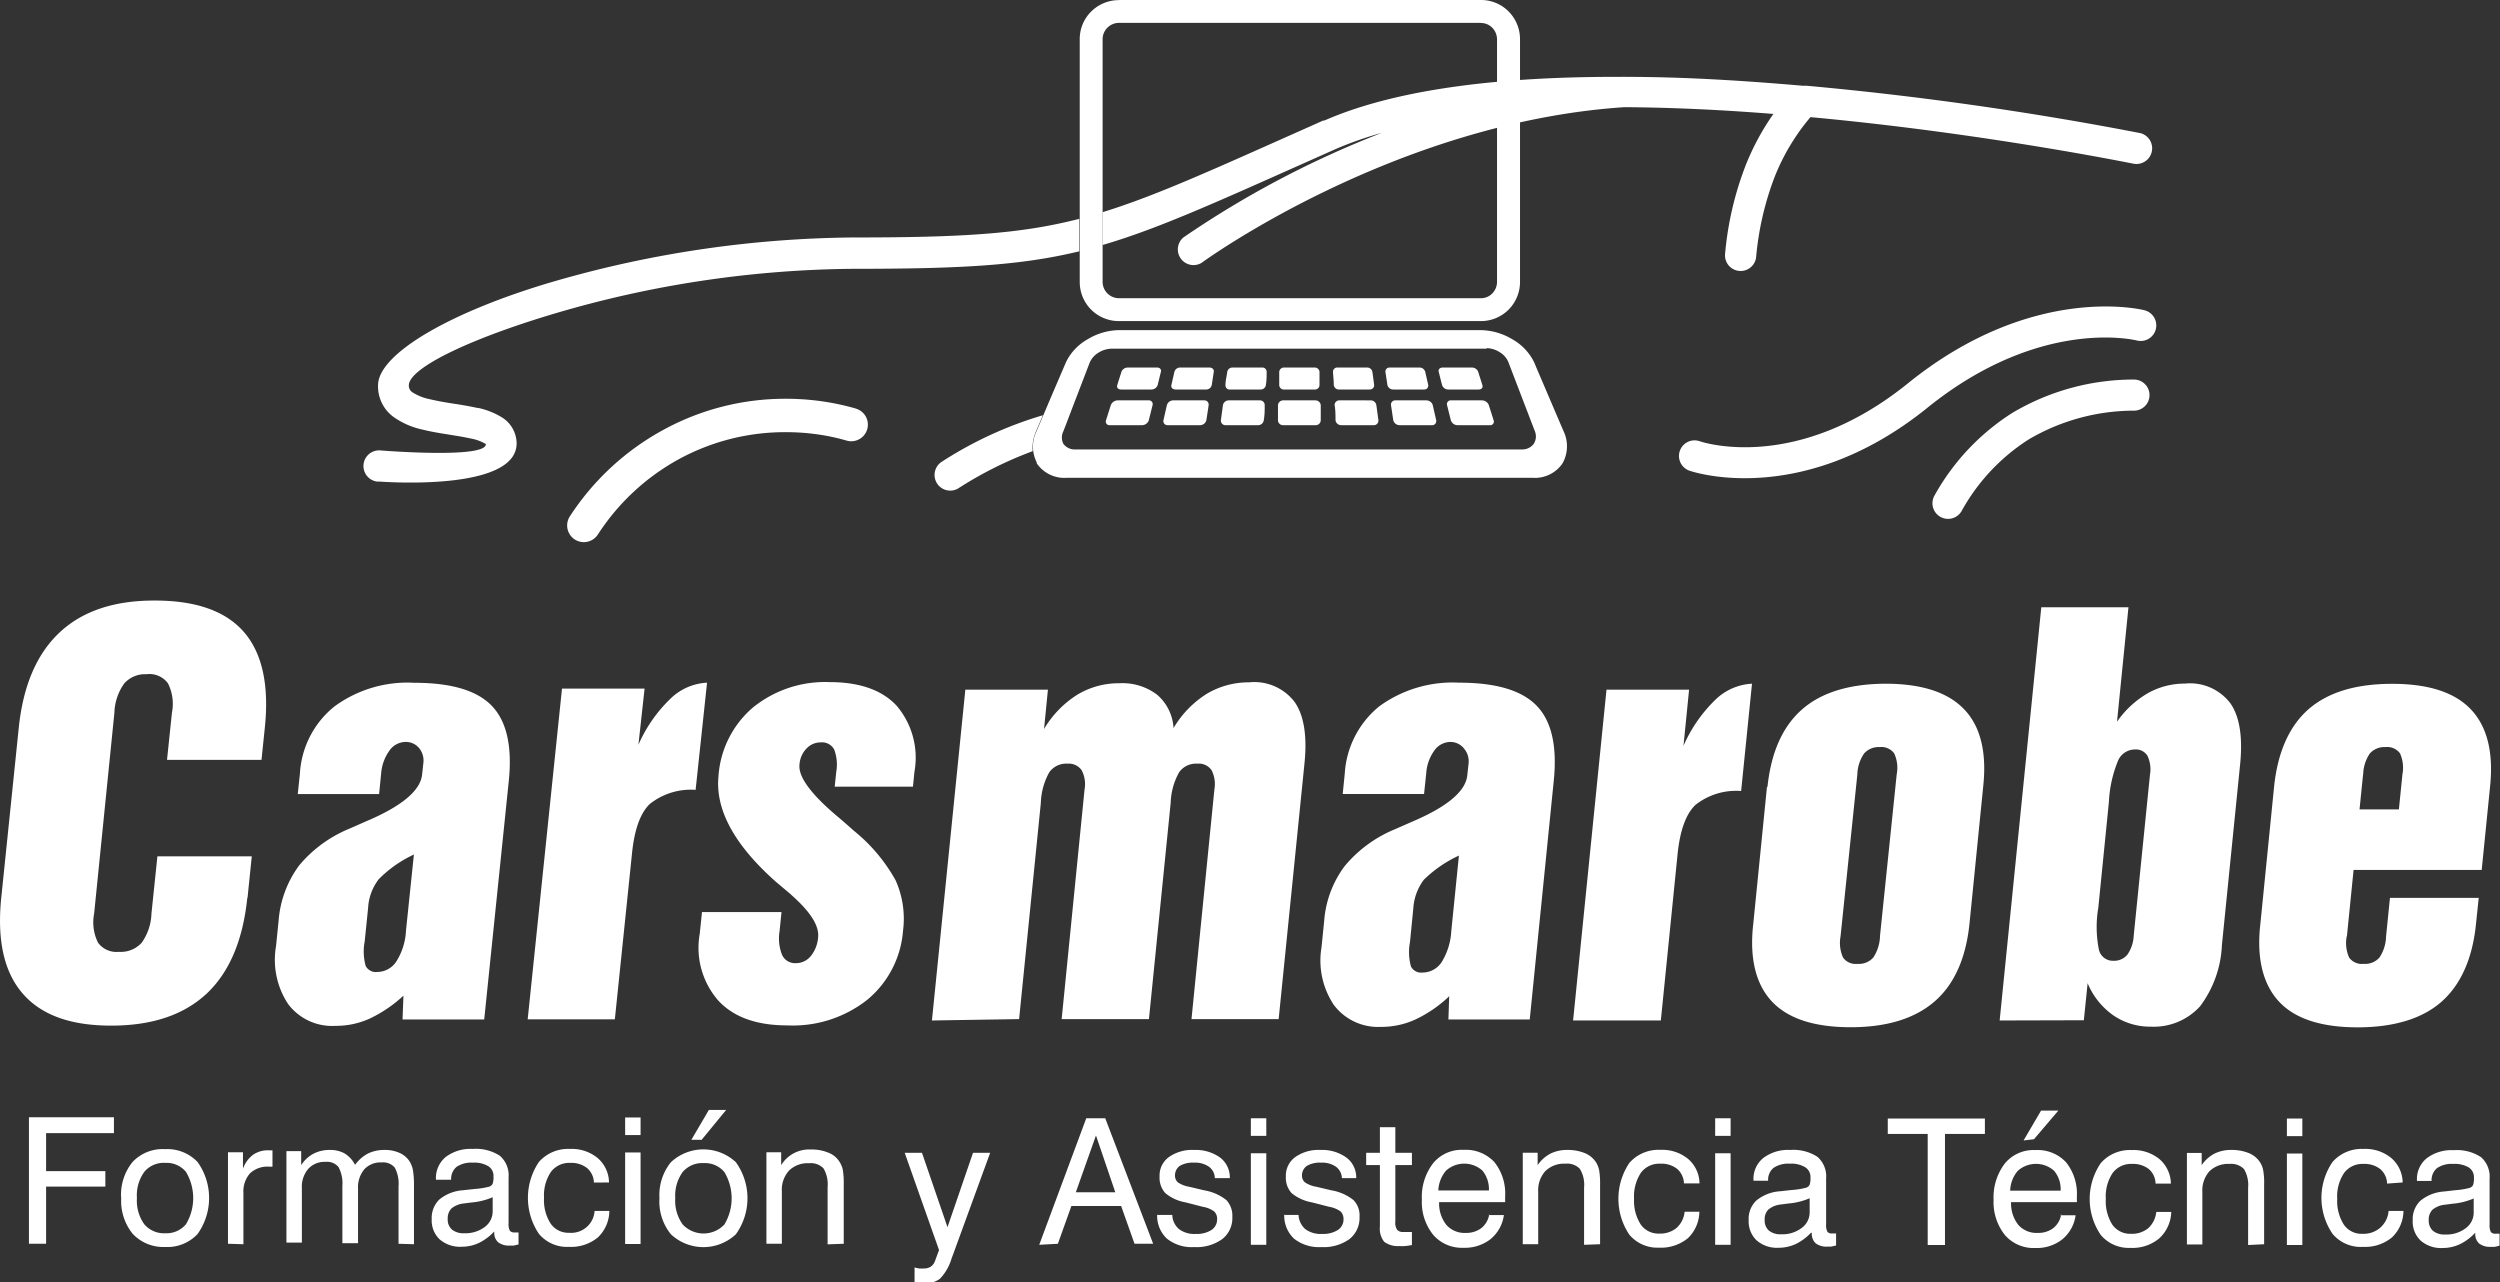 <?xml version="1.0" encoding="UTF-8"?> <svg xmlns="http://www.w3.org/2000/svg" id="Capa_1" data-name="Capa 1" viewBox="0 0 218.55 112.1"><rect x="0" y="0" width="218.55" height="112.1" fill="#333333" stroke="none"/><defs><style>.cls-1{fill:#fff;}</style></defs><path class="cls-1" d="M13.72,130.87V119.81h7.43v1.39H15.22v3.32H20.4v1.35H15.22v5Zm9.44-4a3.55,3.55,0,0,0,.64,2.29,2.25,2.25,0,0,0,1.84.79,2.21,2.21,0,0,0,1.81-.79,4.46,4.46,0,0,0,0-4.57,2.18,2.18,0,0,0-1.81-.79,2.2,2.2,0,0,0-1.84.79,3.5,3.5,0,0,0-.64,2.28Zm-1.38,0a4.52,4.52,0,0,1,1-3.15,3.59,3.59,0,0,1,2.83-1.12,3.65,3.65,0,0,1,2.85,1.12,5.42,5.42,0,0,1,0,6.3,3.61,3.61,0,0,1-2.83,1.13A3.67,3.67,0,0,1,22.79,130a4.55,4.55,0,0,1-1-3.16Zm9.34,4v-8h1.31v1.44a2.62,2.62,0,0,1,.87-1.21,2.24,2.24,0,0,1,1.36-.4h.22l.13,0v1.43l-.12,0h-.2a2.2,2.2,0,0,0-1.65.59,2.38,2.38,0,0,0-.57,1.72v4.47Zm14.91,0v-5a3,3,0,0,0-.33-1.66,1.34,1.34,0,0,0-1.15-.45,1.92,1.92,0,0,0-1.52.61,2.46,2.46,0,0,0-.54,1.7v4.75H41.12v-5a3,3,0,0,0-.34-1.66,1.31,1.31,0,0,0-1.14-.45,1.92,1.92,0,0,0-1.51.62,2.41,2.41,0,0,0-.55,1.69v4.75H36.23v-8h1.29V124a2.82,2.82,0,0,1,1.07-1,3,3,0,0,1,1.44-.33,2.55,2.55,0,0,1,1.28.3,2.51,2.51,0,0,1,.92,1,3.3,3.3,0,0,1,1.15-1,3.23,3.23,0,0,1,1.43-.3,3.06,3.06,0,0,1,1.36.28,2,2,0,0,1,.88.81,2.22,2.22,0,0,1,.25.74,8.42,8.42,0,0,1,.08,1.35v5.06Zm8.36-1.07a4.51,4.51,0,0,1-1.34,1,3.5,3.5,0,0,1-1.5.33,2.71,2.71,0,0,1-1.93-.65,2.29,2.29,0,0,1-.69-1.77,2.24,2.24,0,0,1,.68-1.72,3.66,3.66,0,0,1,2.07-.8l1-.11a6.9,6.9,0,0,0,1.27-.2.54.54,0,0,0,.3-.24,1.61,1.61,0,0,0,.08-.63,1,1,0,0,0-.45-.92,2.4,2.4,0,0,0-1.36-.31,2.27,2.27,0,0,0-1.42.37,1.36,1.36,0,0,0-.47,1.12H49.3v-.06a2.37,2.37,0,0,1,.86-1.93,3.58,3.58,0,0,1,2.35-.7,3.84,3.84,0,0,1,2.38.6,2.26,2.26,0,0,1,.76,1.89v4a1.31,1.31,0,0,0,.11.66.49.49,0,0,0,.41.15h.14l.21,0v1.05l-.43.1-.35,0a1.54,1.54,0,0,1-1-.29,1.1,1.1,0,0,1-.34-.89v0Zm-.13-3a5.86,5.86,0,0,1-1.85.46l-.7.09a2,2,0,0,0-1.06.44,1.24,1.24,0,0,0-.32.92,1.15,1.15,0,0,0,.37.92,1.6,1.6,0,0,0,1.08.32,2.81,2.81,0,0,0,1.79-.55,1.7,1.7,0,0,0,.69-1.4v-1.2Zm8.85-1.28a1.73,1.73,0,0,0-.6-1.27,2.23,2.23,0,0,0-1.47-.45,2,2,0,0,0-1.69.79,3.69,3.69,0,0,0-.6,2.26,3.78,3.78,0,0,0,.58,2.26,1.88,1.88,0,0,0,1.62.8A2.05,2.05,0,0,0,63.17,128h1.29a3.24,3.24,0,0,1-1,2.31,3.66,3.66,0,0,1-2.52.83A3.2,3.2,0,0,1,58.3,130a5.62,5.62,0,0,1,0-6.28,3.39,3.39,0,0,1,2.7-1.14,3.57,3.57,0,0,1,2.43.79,2.86,2.86,0,0,1,1,2.14Zm2.73-4.15v-1.54h1.35v1.54Zm0,9.52v-8h1.35v8Zm4.38-4a3.55,3.55,0,0,0,.65,2.29,2.5,2.5,0,0,0,3.65,0,4.46,4.46,0,0,0,0-4.57,2.19,2.19,0,0,0-1.82-.79,2.23,2.23,0,0,0-1.84.79,3.56,3.56,0,0,0-.64,2.28Zm-1.38,0a4.57,4.57,0,0,1,1-3.15,4.16,4.16,0,0,1,5.68,0,5.4,5.4,0,0,1,0,6.3,4.15,4.15,0,0,1-5.68,0,4.55,4.55,0,0,1-1-3.16Zm2.79-5.11,1.53-2.61h1.51l-2.14,2.61Zm11.91,9.14v-5a2.74,2.74,0,0,0-.36-1.64,1.53,1.53,0,0,0-1.25-.45,2.33,2.33,0,0,0-1.76.64,2.49,2.49,0,0,0-.63,1.82v4.58H78.19v-8h1.29V124a2.85,2.85,0,0,1,2.58-1.37,3.81,3.81,0,0,1,1.53.27,2,2,0,0,1,1,.82,2.13,2.13,0,0,1,.28.69,7.27,7.27,0,0,1,.08,1.25v5.21Zm12.7-8h1.51l-3.39,9.29a4.31,4.31,0,0,1-1,1.72,2.18,2.18,0,0,1-1.42.4l-.4,0-.4-.1v-1.29a2.88,2.88,0,0,0,.4.09,2.56,2.56,0,0,0,.39,0,1.09,1.09,0,0,0,.63-.16,1,1,0,0,0,.37-.5l.35-.95-3-8.5h1.51l2.23,6.5,2.23-6.5Zm9,3.45h3.45L107,121.4l-1.73,4.88Zm-3.2,4.59,4.11-11.06h1.66L112,130.87h-1.63l-1.17-3.3h-4.35l-1.18,3.3Zm10.33-2.61h1.3a1.71,1.71,0,0,0,.59,1.24,2.22,2.22,0,0,0,1.45.42,2.41,2.41,0,0,0,1.38-.34,1.1,1.1,0,0,0,.5-.94.89.89,0,0,0-.25-.68,2.29,2.29,0,0,0-1-.41l-1.51-.39a3.74,3.74,0,0,1-1.77-.81,2,2,0,0,1-.5-1.45,2,2,0,0,1,.8-1.69,3.53,3.53,0,0,1,2.22-.63,3.64,3.64,0,0,1,2.28.67,2.17,2.17,0,0,1,.84,1.79v0h-1.31a1.26,1.26,0,0,0-.52-1,2.11,2.11,0,0,0-1.3-.35,2.23,2.23,0,0,0-1.24.28,1,1,0,0,0-.42.84.77.77,0,0,0,.26.61,2.52,2.52,0,0,0,1,.38l1.3.31a4.26,4.26,0,0,1,1.93.85,2,2,0,0,1,.52,1.47,2.32,2.32,0,0,1-.88,1.94,3.85,3.85,0,0,1-2.46.7,3.46,3.46,0,0,1-2.38-.74,2.73,2.73,0,0,1-.85-2.12Zm8.17-6.91v-1.54h1.35v1.54Zm0,9.52v-8h1.35v8Zm2.87-2.61h1.3a1.75,1.75,0,0,0,.59,1.24,2.25,2.25,0,0,0,1.46.42,2.43,2.43,0,0,0,1.38-.34,1.1,1.1,0,0,0,.5-.94.93.93,0,0,0-.25-.68,2.35,2.35,0,0,0-1-.41l-1.51-.39a3.79,3.79,0,0,1-1.78-.81,2,2,0,0,1-.5-1.45,2,2,0,0,1,.81-1.69,3.5,3.5,0,0,1,2.21-.63,3.62,3.62,0,0,1,2.28.67,2.15,2.15,0,0,1,.85,1.79v0H128.5a1.29,1.29,0,0,0-.53-1,2.1,2.1,0,0,0-1.29-.35,2.21,2.21,0,0,0-1.24.28,1,1,0,0,0-.43.84.75.75,0,0,0,.27.61,2.53,2.53,0,0,0,1,.38l1.31.31a4.21,4.21,0,0,1,1.92.85,1.92,1.92,0,0,1,.53,1.47,2.35,2.35,0,0,1-.88,1.94,3.86,3.86,0,0,1-2.47.7,3.5,3.5,0,0,1-2.38-.74,2.76,2.76,0,0,1-.85-2.12Zm9.76.58a1.1,1.1,0,0,0,.16.72.68.68,0,0,0,.56.19h.29l.44,0v1.14a5.64,5.64,0,0,1-.61.09,2.71,2.71,0,0,1-.47,0,2,2,0,0,1-1.34-.37,1.81,1.81,0,0,1-.38-1.31v-5.4h-1.2v-1.07h1.2v-2.24h1.35v2.24h1.45v1.07h-1.45v4.94Zm3.76-2.72h4.42a2.56,2.56,0,0,0-.57-1.74,2.38,2.38,0,0,0-3.17,0,2.83,2.83,0,0,0-.68,1.75Zm4.39,2.15h1.34a3.29,3.29,0,0,1-1.16,2.1,3.64,3.64,0,0,1-2.37.76,3.31,3.31,0,0,1-2.64-1.12,4.55,4.55,0,0,1-1-3.08,4.83,4.83,0,0,1,1-3.21,3.23,3.23,0,0,1,2.64-1.15,3.42,3.42,0,0,1,2.69,1.06,4.4,4.4,0,0,1,.95,3V127l0,.23H137a3,3,0,0,0,.64,2,2.11,2.11,0,0,0,1.68.69,2.17,2.17,0,0,0,1.37-.42,1.91,1.91,0,0,0,.69-1.21Zm8.35,2.6v-5a2.65,2.65,0,0,0-.37-1.64,1.52,1.52,0,0,0-1.25-.45,2.35,2.35,0,0,0-1.76.64,2.49,2.49,0,0,0-.63,1.82v4.58h-1.35v-8h1.3V124a3.1,3.1,0,0,1,1.1-1,3.19,3.19,0,0,1,1.48-.33,3.88,3.88,0,0,1,1.53.27,2.09,2.09,0,0,1,1,.82,2.12,2.12,0,0,1,.27.69,7.27,7.27,0,0,1,.08,1.25v5.21Zm8.73-5.37a1.73,1.73,0,0,0-.6-1.27,2.21,2.21,0,0,0-1.47-.45,2,2,0,0,0-1.69.79,3.75,3.75,0,0,0-.6,2.26,3.85,3.85,0,0,0,.58,2.26,1.88,1.88,0,0,0,1.62.8,2.25,2.25,0,0,0,1.51-.49,2.18,2.18,0,0,0,.71-1.42h1.29a3.28,3.28,0,0,1-1,2.31,3.71,3.71,0,0,1-2.53.83,3.2,3.2,0,0,1-2.59-1.13,5.62,5.62,0,0,1,0-6.28,3.39,3.39,0,0,1,2.7-1.14,3.57,3.57,0,0,1,2.43.79,2.86,2.86,0,0,1,1,2.14Zm2.73-4.15v-1.54h1.35v1.54Zm0,9.52v-8h1.35v8Zm8.39-1.07a4.51,4.51,0,0,1-1.34,1,3.57,3.57,0,0,1-1.51.33,2.7,2.7,0,0,1-1.92-.65,2.29,2.29,0,0,1-.69-1.77,2.2,2.2,0,0,1,.68-1.72,3.66,3.66,0,0,1,2.07-.8l1-.11a6.55,6.55,0,0,0,1.26-.2.53.53,0,0,0,.31-.24,1.61,1.61,0,0,0,.08-.63,1,1,0,0,0-.46-.92,2.34,2.34,0,0,0-1.35-.31,2.27,2.27,0,0,0-1.42.37,1.34,1.34,0,0,0-.47,1.12h-1.28v-.06a2.34,2.34,0,0,1,.86-1.93,3.58,3.58,0,0,1,2.35-.7,3.84,3.84,0,0,1,2.38.6,2.26,2.26,0,0,1,.76,1.89v4a1.31,1.31,0,0,0,.11.66.49.49,0,0,0,.41.15h.14l.21,0v1.05l-.43.1-.35,0a1.52,1.52,0,0,1-1-.29,1.1,1.1,0,0,1-.34-.89v0Zm-.13-3a5.87,5.87,0,0,1-1.86.46l-.69.09a2,2,0,0,0-1.06.44,1.2,1.2,0,0,0-.32.92,1.15,1.15,0,0,0,.37.92,1.57,1.57,0,0,0,1.07.32,2.77,2.77,0,0,0,1.79-.55,1.68,1.68,0,0,0,.7-1.4v-1.2Zm10.32,4.09v-9.71h-3.49v-1.35h8.49v1.35h-3.49v9.71Zm7.21-4.75h4.41a2.51,2.51,0,0,0-.57-1.74,2.38,2.38,0,0,0-3.17,0,2.77,2.77,0,0,0-.67,1.75Zm4.38,2.15h1.34a3.29,3.29,0,0,1-1.16,2.1,3.6,3.6,0,0,1-2.36.76,3.32,3.32,0,0,1-2.65-1.12,4.6,4.6,0,0,1-1-3.08,4.88,4.88,0,0,1,1-3.21,3.25,3.25,0,0,1,2.65-1.15,3.4,3.4,0,0,1,2.68,1.06,4.4,4.4,0,0,1,.95,3V127a1.64,1.64,0,0,1,0,.23H187a3,3,0,0,0,.64,2,2.12,2.12,0,0,0,1.69.69,2.16,2.16,0,0,0,1.36-.42,1.91,1.91,0,0,0,.69-1.21Zm-3.21-6.54,1.53-2.61h1.51L189,121.73Zm11.54,3.77a1.72,1.72,0,0,0-.59-1.27,2.23,2.23,0,0,0-1.47-.45,2,2,0,0,0-1.69.79,3.69,3.69,0,0,0-.6,2.26,3.85,3.85,0,0,0,.57,2.26,1.91,1.91,0,0,0,1.63.8,2.26,2.26,0,0,0,1.51-.49,2.22,2.22,0,0,0,.7-1.42H201a3.24,3.24,0,0,1-1.05,2.31,3.66,3.66,0,0,1-2.52.83,3.19,3.19,0,0,1-2.59-1.13,5.57,5.57,0,0,1,0-6.28,3.36,3.36,0,0,1,2.7-1.14,3.57,3.57,0,0,1,2.43.79,2.9,2.9,0,0,1,1,2.14Zm8.09,5.37v-5a2.74,2.74,0,0,0-.36-1.64,1.56,1.56,0,0,0-1.26-.45,2.35,2.35,0,0,0-1.76.64,2.52,2.52,0,0,0-.62,1.82v4.58h-1.35v-8h1.29V124a3.1,3.1,0,0,1,1.1-1,3.17,3.17,0,0,1,1.48-.33,3.84,3.84,0,0,1,1.53.27,2.09,2.09,0,0,1,1,.82,1.92,1.92,0,0,1,.27.69,6.36,6.36,0,0,1,.08,1.25v5.21Zm3.39-9.52v-1.54h1.35v1.54Zm0,9.52v-8h1.35v8Zm8.76-5.37a1.73,1.73,0,0,0-.6-1.27,2.23,2.23,0,0,0-1.47-.45,2,2,0,0,0-1.69.79,3.69,3.69,0,0,0-.6,2.26,3.85,3.85,0,0,0,.58,2.26,1.88,1.88,0,0,0,1.62.8,2.25,2.25,0,0,0,1.51-.49A2.17,2.17,0,0,0,220,128h1.3a3.24,3.24,0,0,1-1,2.31,3.66,3.66,0,0,1-2.52.83A3.2,3.2,0,0,1,215.1,130a5.57,5.57,0,0,1,0-6.28,3.38,3.38,0,0,1,2.7-1.14,3.57,3.57,0,0,1,2.43.79,2.86,2.86,0,0,1,1,2.14Zm7.7,4.3a4.51,4.51,0,0,1-1.34,1,3.53,3.53,0,0,1-1.5.33,2.71,2.71,0,0,1-1.93-.65,2.29,2.29,0,0,1-.69-1.77,2.24,2.24,0,0,1,.68-1.72,3.66,3.66,0,0,1,2.07-.8l.95-.11a6.55,6.55,0,0,0,1.26-.2.53.53,0,0,0,.31-.24,1.61,1.61,0,0,0,.08-.63,1,1,0,0,0-.45-.92,2.4,2.4,0,0,0-1.36-.31,2.27,2.27,0,0,0-1.42.37,1.36,1.36,0,0,0-.47,1.12h-1.28v-.06a2.34,2.34,0,0,1,.86-1.93,3.58,3.58,0,0,1,2.35-.7,3.84,3.84,0,0,1,2.38.6,2.26,2.26,0,0,1,.76,1.89v4a1.31,1.31,0,0,0,.11.66.49.49,0,0,0,.41.15h.15l.2,0v1.05l-.43.1-.35,0a1.54,1.54,0,0,1-1-.29,1.1,1.1,0,0,1-.34-.89v0Zm-.13-3a5.87,5.87,0,0,1-1.86.46l-.69.09a2,2,0,0,0-1.06.44,1.24,1.24,0,0,0-.32.92,1.18,1.18,0,0,0,.37.92,1.58,1.58,0,0,0,1.08.32,2.76,2.76,0,0,0,1.78-.55,1.68,1.68,0,0,0,.7-1.4v-1.2Z" transform="translate(-11.19 -22.14)"></path><path class="cls-1" d="M32.81,100.62q-.57,5.56-3.54,8.37c-2,1.87-4.77,2.81-8.36,2.81s-6.13-.94-7.75-2.82-2.24-4.66-1.86-8.36l1.53-14.85q.57-5.53,3.57-8.34t8.34-2.79q5.4,0,7.79,2.77c1.59,1.85,2.2,4.64,1.81,8.36l-.29,2.8H25.79l.43-4.12a4,4,0,0,0-.34-2.56A2,2,0,0,0,24,81.08a2.43,2.43,0,0,0-1.95.81,4.63,4.63,0,0,0-.86,2.56L19.42,102a4,4,0,0,0,.34,2.55,2,2,0,0,0,1.82.8,2.47,2.47,0,0,0,2-.8,4.65,4.65,0,0,0,.85-2.55l.52-5h8.25l-.37,3.62ZM47.4,96.83A10.59,10.59,0,0,0,44.3,99a4.51,4.51,0,0,0-.93,2.51l-.3,2.94a4.68,4.68,0,0,0,.09,2.14,1,1,0,0,0,1,.52,2,2,0,0,0,1.69-.94,5.5,5.5,0,0,0,.83-2.67l.69-6.63Zm-.94,12.35a11.59,11.59,0,0,1-2.94,2,7.12,7.12,0,0,1-3,.64,4.81,4.81,0,0,1-4.13-1.89,7,7,0,0,1-1.07-5.07l.23-2.28a9.3,9.3,0,0,1,1.79-4.78,11.3,11.3,0,0,1,4.4-3.22l1.5-.66c3.09-1.31,4.71-2.68,4.85-4.07l.11-1a1.71,1.71,0,0,0-.37-1.31A1.5,1.5,0,0,0,46.65,87a1.74,1.74,0,0,0-1.41.75,3.93,3.93,0,0,0-.73,2l-.18,1.81H37.22l.19-1.81a8.12,8.12,0,0,1,3-5.84,10.78,10.78,0,0,1,7-2.08c3.21,0,5.46.66,6.76,2s1.81,3.52,1.5,6.56l-2.15,20.87H46.38l.08-2.07Zm10.86,2.07,3-28.91h7.22L67,87.25a12.58,12.58,0,0,1,2.77-4A4.93,4.93,0,0,1,73,81.82l-1,9.37a5.76,5.76,0,0,0-4,1.23c-.83.79-1.35,2.24-1.56,4.32l-1.5,14.51Zm15.26-9.38h6.93l-.17,1.67a3.9,3.9,0,0,0,.22,2.08,1.25,1.25,0,0,0,1.2.72,1.68,1.68,0,0,0,1.31-.62,2.94,2.94,0,0,0,.64-1.65q.15-1.45-2.18-3.55l-.26-.24L79,99.21C75.39,96,73.71,92.92,74,90a8.65,8.65,0,0,1,3-6,10,10,0,0,1,6.7-2.23c2.62,0,4.58.68,5.87,2.06a7,7,0,0,1,1.56,5.78l-.13,1.3H84.16l.13-1.26a3.73,3.73,0,0,0-.18-2,1.22,1.22,0,0,0-1.19-.61,1.69,1.69,0,0,0-1.23.54A2.22,2.22,0,0,0,81.08,89q-.15,1.55,3.16,4.38c.69.58,1.22,1.05,1.59,1.38a14.8,14.8,0,0,1,3.65,4.33,8.2,8.2,0,0,1,.65,4.44,8.68,8.68,0,0,1-3.11,6,10.5,10.5,0,0,1-7,2.25q-4,0-6-2.13a7,7,0,0,1-1.66-5.87l.2-1.93Z" transform="translate(-11.19 -22.14)"></path><path class="cls-1" d="M92.66,111.35l2.92-28.92h7.22l-.34,3.44a8.9,8.9,0,0,1,2.91-3,7,7,0,0,1,3.66-1,5,5,0,0,1,3.31,1,4.14,4.14,0,0,1,1.44,2.92,8.81,8.81,0,0,1,2.91-3,7.15,7.15,0,0,1,3.7-1,4.42,4.42,0,0,1,4,1.75c.79,1.16,1.08,2.93.84,5.31l-2.26,22.38h-7.62l2-20.06a2.68,2.68,0,0,0-.25-1.71,1.36,1.36,0,0,0-1.24-.56,1.81,1.81,0,0,0-1.59.75,5.84,5.84,0,0,0-.74,2.68l-1.9,18.9H104l2-20.06a2.61,2.61,0,0,0-.26-1.71,1.38,1.38,0,0,0-1.23-.56,1.81,1.81,0,0,0-1.59.75,5.84,5.84,0,0,0-.74,2.68l-1.9,18.9Zm46.1-14.43a10.94,10.94,0,0,0-3.1,2.13,4.64,4.64,0,0,0-.92,2.52l-.29,2.93a4.67,4.67,0,0,0,.09,2.14,1,1,0,0,0,1,.52,2,2,0,0,0,1.69-.93,5.76,5.76,0,0,0,.83-2.67l.67-6.64Zm-.92,12.35a11.19,11.19,0,0,1-2.93,2,7.12,7.12,0,0,1-3,.64A4.84,4.84,0,0,1,127.8,110a7,7,0,0,1-1.08-5.07l.23-2.29a9.14,9.14,0,0,1,1.78-4.77,11.27,11.27,0,0,1,4.39-3.23l1.5-.66c3.09-1.31,4.7-2.67,4.84-4.06l.11-1a1.71,1.71,0,0,0-.37-1.31A1.52,1.52,0,0,0,138,87a1.74,1.74,0,0,0-1.42.75,3.84,3.84,0,0,0-.71,2l-.19,1.8h-7.11l.18-1.8a8.21,8.21,0,0,1,3-5.85,10.87,10.87,0,0,1,7-2.08c3.2,0,5.45.66,6.76,2s1.82,3.52,1.51,6.57l-2.1,20.87h-7.11l.07-2.08Zm10.87,2.08,2.92-28.92h7.22l-.49,4.91a12.68,12.68,0,0,1,2.76-4,4.94,4.94,0,0,1,3.23-1.43l-.95,9.38a5.73,5.73,0,0,0-4,1.22c-.83.8-1.35,2.24-1.56,4.33l-1.46,14.51Zm26.83-7.4L177,89.83a3,3,0,0,0-.22-1.83,1.38,1.38,0,0,0-1.26-.55,1.69,1.69,0,0,0-1.37.56,3.38,3.38,0,0,0-.59,1.82L172.09,104a3.12,3.12,0,0,0,.22,1.85,1.35,1.35,0,0,0,1.26.55,1.67,1.67,0,0,0,1.38-.55,3.55,3.55,0,0,0,.59-1.85Zm-9.84-13q.47-4.53,3-6.77T176,81.91c3.17,0,5.46.74,6.89,2.23s2,3.75,1.67,6.77l-1.2,12c-.31,3-1.33,5.29-3.05,6.78s-4.16,2.25-7.33,2.25-5.46-.74-6.87-2.23-2-3.76-1.65-6.8l1.2-12ZM186,111.35l3.64-36.12h7.62l-1,10a8.51,8.51,0,0,1,2.69-2.49,6.58,6.58,0,0,1,3.24-.84,4.42,4.42,0,0,1,4,1.75q1.19,1.74.83,5.32l-1.59,15.78a9.57,9.57,0,0,1-1.91,5.36,5.46,5.46,0,0,1-4.31,1.78,5.68,5.68,0,0,1-3.29-1,6.47,6.47,0,0,1-2.23-2.8l-.33,3.24Zm8.61-9.78a10.14,10.14,0,0,0,.06,3.56,1.25,1.25,0,0,0,1.29,1,1.48,1.48,0,0,0,1.21-.54,3.17,3.17,0,0,0,.55-1.66l1.42-14.06a2.76,2.76,0,0,0-.22-1.66,1.18,1.18,0,0,0-1.1-.55,1.61,1.61,0,0,0-1.48,1,10.84,10.84,0,0,0-.79,3.59l-.94,9.38Zm23.16-11.73-.31,3.06h3.44l.31-3.06A3.1,3.1,0,0,0,221,88a1.39,1.39,0,0,0-1.26-.55,1.71,1.71,0,0,0-1.38.56,3.4,3.4,0,0,0-.58,1.83ZM216.34,104a3.13,3.13,0,0,0,.21,1.85,1.37,1.37,0,0,0,1.27.55,1.67,1.67,0,0,0,1.38-.55,3.47,3.47,0,0,0,.58-1.85l.34-3.37h7.76l-.24,2.29c-.3,3-1.32,5.29-3,6.78s-4.17,2.25-7.34,2.25-5.46-.74-6.86-2.23-2-3.76-1.65-6.8l1.2-12q.47-4.53,3-6.77c1.71-1.49,4.14-2.23,7.32-2.23s5.46.74,6.88,2.23,2,3.75,1.68,6.77l-.73,7.27h-11.2l-.58,5.77Z" transform="translate(-11.19 -22.14)"></path><path class="cls-1" d="M109,22.14h31.65a3.38,3.38,0,0,1,2.42,1h0a3.44,3.44,0,0,1,1,2.42V46.79a3.43,3.43,0,0,1-1,2.42h0a3.42,3.42,0,0,1-2.42,1H109a3.42,3.42,0,0,1-2.42-1h0a3.42,3.42,0,0,1-1-2.42V25.57a3.38,3.38,0,0,1,1-2.42h0a3.43,3.43,0,0,1,2.42-1Zm31.65,2H109a1.43,1.43,0,0,0-1,.42h0a1.43,1.43,0,0,0-.42,1V46.79a1.43,1.43,0,0,0,.42,1h0a1.43,1.43,0,0,0,1,.42h31.65a1.39,1.39,0,0,0,1-.42h0a1.46,1.46,0,0,0,.41-1V25.57a1.46,1.46,0,0,0-.41-1h0a1.39,1.39,0,0,0-1-.42Z" transform="translate(-11.19 -22.14)"></path><path class="cls-1" d="M109,51h31.65a5.55,5.55,0,0,1,2.75.8h0a4.65,4.65,0,0,1,1.9,2c.38.91.79,1.85,1.2,2.82l1.36,3.18a3.06,3.06,0,0,1-.07,2.84,2.91,2.91,0,0,1-2.61,1.27H104.42a2.91,2.91,0,0,1-2.6-1.27.2.2,0,0,1,0-.08,3.06,3.06,0,0,1,0-2.76l1.35-3.18,1.21-2.82a4.56,4.56,0,0,1,1.89-2h0A5.45,5.45,0,0,1,109,51Zm.78,3.27h2.56c.24,0,.39.16.34.36-.1.39-.19.78-.29,1.18a.58.58,0,0,1-.55.38h-2.65c-.25,0-.4-.17-.33-.38.12-.4.25-.79.37-1.18a.6.6,0,0,1,.55-.36Zm-.89,2.87h2.7a.33.33,0,0,1,.36.41l-.33,1.32a.63.63,0,0,1-.59.44h-2.81a.32.32,0,0,1-.34-.44l.42-1.32a.66.66,0,0,1,.59-.41Zm29.16,0h2.7a.65.65,0,0,1,.59.41l.42,1.32a.32.32,0,0,1-.34.44h-2.81a.62.62,0,0,1-.59-.44l-.33-1.32a.33.33,0,0,1,.36-.41Zm-4.86,0h2.7a.59.59,0,0,1,.55.41l.3,1.32a.36.36,0,0,1-.38.44h-2.82a.57.57,0,0,1-.55-.44c-.07-.44-.13-.88-.2-1.32a.37.37,0,0,1,.4-.41Zm-4.86,0H131a.5.5,0,0,1,.51.41l.18,1.32a.4.4,0,0,1-.43.44h-2.81a.5.5,0,0,1-.51-.44c0-.44,0-.88-.08-1.32a.41.41,0,0,1,.44-.41Zm-4.86,0h2.7a.47.47,0,0,1,.48.41c0,.44,0,.88,0,1.32a.44.44,0,0,1-.46.44h-2.82a.44.44,0,0,1-.46-.44c0-.44,0-.88,0-1.32a.46.46,0,0,1,.47-.41Zm-4.86,0h2.7a.41.41,0,0,1,.44.41c0,.44,0,.88-.08,1.32a.5.5,0,0,1-.51.44h-2.81a.4.4,0,0,1-.43-.44l.18-1.32a.52.52,0,0,1,.51-.41Zm-4.86,0h2.7a.37.37,0,0,1,.4.41c-.06.44-.13.88-.2,1.32a.57.57,0,0,1-.55.44h-2.82a.36.36,0,0,1-.38-.44l.3-1.32a.59.59,0,0,1,.55-.41Zm23.56-2.87h2.55a.6.6,0,0,1,.55.36c.12.39.25.78.37,1.18.07.21-.07.38-.32.38h-2.66a.56.56,0,0,1-.54-.38c-.11-.4-.2-.79-.3-1.18-.05-.2.11-.36.35-.36Zm-4.59,0h2.55a.52.52,0,0,1,.51.36l.27,1.18c0,.21-.11.38-.36.38H133a.52.52,0,0,1-.52-.38l-.18-1.18c0-.2.14-.36.38-.36Zm-4.59,0h2.55a.46.46,0,0,1,.48.36c.06.39.11.78.16,1.18,0,.21-.15.38-.4.38h-2.66a.45.45,0,0,1-.47-.38c0-.4-.05-.79-.07-1.18a.37.37,0,0,1,.41-.36Zm-4.58,0h2.55a.42.42,0,0,1,.44.36c0,.39,0,.78,0,1.18a.39.39,0,0,1-.43.38h-2.65a.4.4,0,0,1-.44-.38c0-.4,0-.79,0-1.18a.42.42,0,0,1,.45-.36Zm-4.59,0h2.55a.37.37,0,0,1,.41.36c0,.39,0,.78-.07,1.18a.45.45,0,0,1-.47.38h-2.66a.36.36,0,0,1-.4-.38c0-.4.11-.79.16-1.18a.46.46,0,0,1,.48-.36Zm-4.59,0h2.55c.24,0,.41.16.38.36l-.18,1.18a.5.5,0,0,1-.51.38h-2.65c-.25,0-.42-.17-.37-.38l.27-1.18a.52.52,0,0,1,.51-.36Zm26.84-1.65H108.4a2.26,2.26,0,0,0-1.18.35h0a1.89,1.89,0,0,0-.77.87l-1.08,2.82c-.39,1-.79,2.08-1.22,3.18a1.23,1.23,0,0,0,0,1.1s0,0,0,0a1.23,1.23,0,0,0,1.06.49h39a1.25,1.25,0,0,0,1.06-.49,1.21,1.21,0,0,0,.08-1.15l-1.22-3.18-1.08-2.82a1.83,1.83,0,0,0-.77-.87h0a2.26,2.26,0,0,0-1.18-.35Z" transform="translate(-11.19 -22.14)"></path><path class="cls-1" d="M182.67,66.82a1.36,1.36,0,1,1-2.36-1.37,20.1,20.1,0,0,1,6.79-7.21,20.78,20.78,0,0,1,10.61-2.92,1.36,1.36,0,1,1,.06,2.72,18.17,18.17,0,0,0-9.24,2.52,17.4,17.4,0,0,0-5.86,6.26ZM44.28,64.25a1.37,1.37,0,1,1,.21-2.73s9.31.75,9.17-.57c0,0,0,0-.1-.05a3.92,3.92,0,0,0-1.19-.42h0c-.58-.13-1.2-.23-1.83-.33-.81-.13-1.63-.26-2.39-.45a6.84,6.84,0,0,1-2.57-1.12,3.31,3.31,0,0,1-1.34-2.8c.07-2.77,6.52-6.5,15.73-9.14A96.84,96.84,0,0,1,85.75,42.9c9.4,0,14.59-.29,19.79-1.63v2.84c-5.16,1.25-10.46,1.53-19.79,1.53a94.5,94.5,0,0,0-25.08,3.62c-8.07,2.31-13.71,5-13.74,6.56a.69.69,0,0,0,.29.6,4.45,4.45,0,0,0,1.55.62c.67.16,1.42.29,2.15.4s1.39.23,2,.36l.07,0a6.67,6.67,0,0,1,2,.78,2.71,2.71,0,0,1,1.35,2.08c.46,4.59-12.07,3.57-12.1,3.57ZM86,57.86a1.45,1.45,0,0,1-.79,2.8,18,18,0,0,0-2.64-.56,19.79,19.79,0,0,0-2.71-.18,19.36,19.36,0,0,0-9.32,2.36,19.69,19.69,0,0,0-7.08,6.58A1.45,1.45,0,0,1,61,67.29a22.68,22.68,0,0,1,8.14-7.55A22.19,22.19,0,0,1,79.85,57a22.09,22.09,0,0,1,6.14.85Zm8.92,7a1.37,1.37,0,0,1-1.45-2.32,33.89,33.89,0,0,1,8.89-4.1l-.58,1.36a3.54,3.54,0,0,0-.31,1.78,33.41,33.41,0,0,0-6.55,3.28ZM107.54,40.7c4.25-1.3,8.84-3.35,16-6.54l3.32-1.48.1,0c6.56-2.88,16-3.85,25.86-3.82H153a1.58,1.58,0,0,1,.31,0c5.18,0,10.47.34,15.52.78a2,2,0,0,1,.34,0,292.52,292.52,0,0,1,29.14,4.14,1.37,1.37,0,0,1-.55,2.68c-.07,0-13-2.67-28.3-4.08a18.73,18.73,0,0,0-3.14,5.25,26,26,0,0,0-1.61,7A1.36,1.36,0,1,1,162,44.3a28.24,28.24,0,0,1,1.79-7.69,21.78,21.78,0,0,1,2.43-4.51c-4.25-.34-8.61-.56-12.89-.59l-.16,0C133,32.86,116.28,45.08,116.23,45.12a1.37,1.37,0,0,1-1.59-2.22A84.81,84.81,0,0,1,132,33.75a31.49,31.49,0,0,0-4,1.4l0,0-3.32,1.48c-7.73,3.45-12.55,5.6-17.11,6.93V40.7Zm51.35,22.59a1.36,1.36,0,1,1,.88-2.58s8.3,2.94,18.2-5.05c11-8.9,20.65-6.41,20.68-6.4a1.36,1.36,0,1,1-.64,2.65s-8.37-2.16-18.33,5.88c-11.08,8.94-20.76,5.51-20.79,5.5Z" transform="translate(-11.19 -22.14)"></path></svg> 